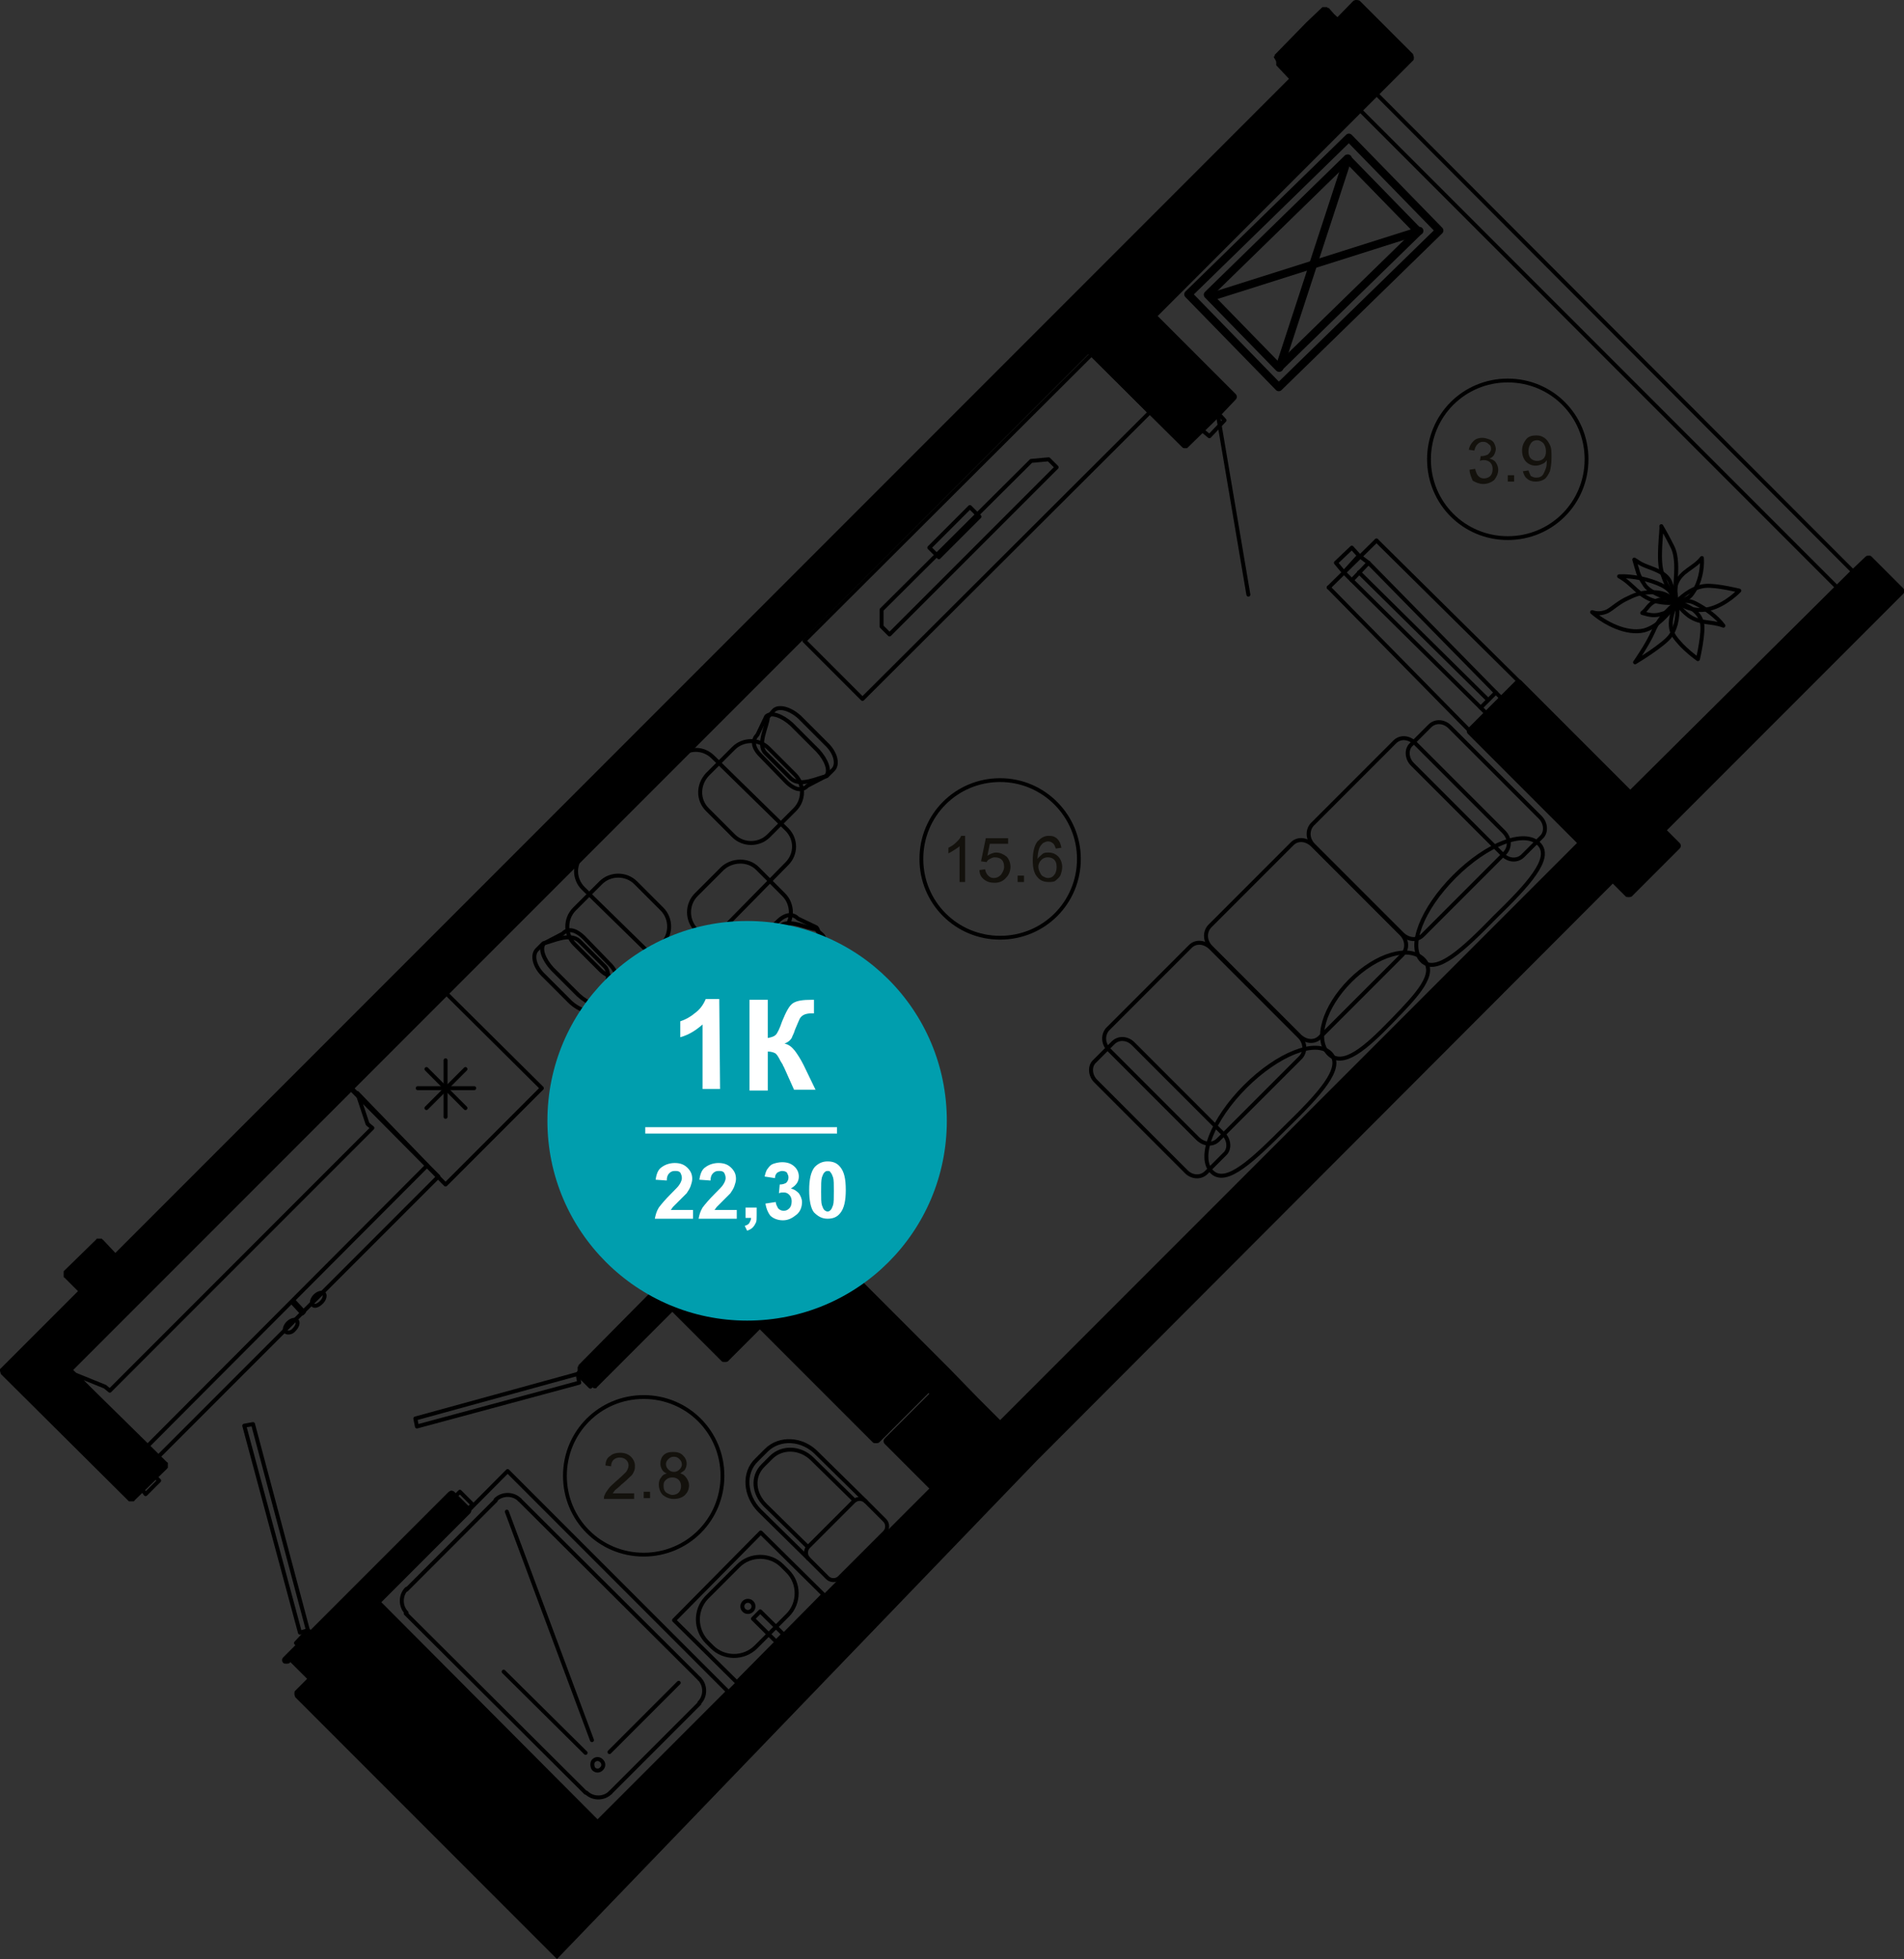<?xml version="1.0" encoding="utf-8"?>
<!-- Generator: Adobe Illustrator 26.2.1, SVG Export Plug-In . SVG Version: 6.00 Build 0)  -->
<svg version="1.1" id="Слой_1" xmlns="http://www.w3.org/2000/svg" xmlns:xlink="http://www.w3.org/1999/xlink" x="0px" y="0px"
	 viewBox="0 0 239.3 246.1" style="enable-background:new 0 0 239.3 246.1;" xml:space="preserve">
<rect x="0" y="0" width="239.3" height="246.1" fill="#333333" stroke="none"/>
<style type="text/css">
	.st0{fill:none;stroke:#000000;stroke-width:0.5;stroke-linecap:round;stroke-linejoin:round;stroke-miterlimit:10;}
	.st1{fill:none;stroke:#000000;stroke-width:0.5;stroke-linecap:round;stroke-linejoin:round;stroke-miterlimit:10;}
	.st2{fill:none;stroke:#000000;stroke-width:0.48;stroke-linecap:round;stroke-linejoin:round;stroke-miterlimit:10;}
	.st3{fill:#13110C;}
	.st4{fill:none;stroke:#000000;stroke-width:1;stroke-linecap:round;stroke-linejoin:round;stroke-miterlimit:10;}
	.st5{fill:none;stroke:#000000;stroke-linecap:round;stroke-linejoin:round;stroke-miterlimit:10;}
	.st6{fill:#009EAE;}
	.st7{fill:#FFFFFF;}
	.st8{enable-background:new    ;}
</style>
<g>
	<g>
		<path class="st0" d="M210.8,75.7c-0.4-0.4-1.4-1.3-2.9-1.3s-2.2,0.2-3.2,0.7c-1.2,0.5-2.1,1.4-2.7,1.7c-0.7,0.3-1.3,0.3-1.9,0.1
			c1.6,1.4,4.3,2.8,6.5,2.3C208.5,78.7,209.9,76.8,210.8,75.7L210.8,75.7z"/>
		<path class="st0" d="M218.6,74.2c0,0-2.8-0.7-4.2-0.6s-2.7,1-3.7,2c0.4,0.3,2,1.4,4.1,0.9C216.9,76,218.6,74.2,218.6,74.2
			L218.6,74.2z"/>
		<path class="st0" d="M208.8,66.1c0.3,0.5,0.8,1.4,1.4,2.6c0.6,1.2,0.5,2.9,0.4,4.4s0.1,1.9,0.1,2.5c-1-1.8-1.2-1.8-1.8-3.6
			C208.3,70.3,208.9,66.6,208.8,66.1L208.8,66.1z"/>
		<path class="st0" d="M205.5,83.2c0,0,3.7-2.2,4.5-3.4c0.8-1.2,0.9-2.7,0.8-4.1c-0.4,0.1-2.2,1.7-3,3.6
			C207,81.1,205.5,83.2,205.5,83.2L205.5,83.2z"/>
		<path class="st0" d="M210.8,75.7c0,0.3,0.8,1.2,1.5,1.7c1.5,1,2.7,0.6,4.3,1.2c-0.8-1.1-2.3-2.2-3.5-2.8S211.6,75.7,210.8,75.7
			L210.8,75.7z"/>
		<path class="st0" d="M210.7,75.6c-0.2-0.2-0.3-1.5,0-2.3c0.6-1.6,2.2-1.9,3.2-3.2c0.1,1.4-0.3,3.2-1.1,4.3
			C212.2,75.4,211.5,75.3,210.7,75.6L210.7,75.6z"/>
		<path class="st0" d="M210.6,75.5c-0.1-0.5-0.3-1.4-0.7-2.4s-1.7-1.5-2.8-1.9s-1.3-0.7-1.7-0.9c0.5,1.6,0.4,1.8,1.2,3
			C207.3,74.7,210.3,75.3,210.6,75.5L210.6,75.5z"/>
		<path class="st0" d="M210.7,75.6c-0.2,0.2-1.7,0.2-2.7-0.1c-2.1-0.6-2.7-2.1-4.5-3.1c1.6-0.1,3.9,0.4,5.3,1.1
			C210.2,74.2,210.1,74.8,210.7,75.6L210.7,75.6z"/>
		<path class="st0" d="M213.4,82.8c0,0,0.8-3.4,0.5-4.6s-1.4-2.1-3.1-2.5c-0.3,0.4-1.4,2.6-0.4,4.2
			C211.5,81.5,213.4,82.8,213.4,82.8L213.4,82.8z"/>
		<path class="st0" d="M210.7,75.6c-0.1-0.1-1.3-0.5-1.9-0.3c-1.6,0.3-1.6,1.1-2.4,1.7c1,0.3,1.6,0.4,2.5,0.1
			C209.8,76.9,210.3,76.1,210.7,75.6L210.7,75.6z"/>
	</g>
	<g>
		<g>
			<path class="st0" d="M139.4,131.9c-0.8-0.8-0.8-1.9-0.2-2.6l10.4-10.4c0.7-0.7,1.8-0.6,2.6,0.2l11.1,11.1
				c0.8,0.8,0.8,1.9,0.2,2.6l-10.4,10.4c-0.7,0.7-1.8,0.6-2.6-0.2L139.4,131.9z"/>
		</g>
		<g>
			<path class="st0" d="M152.2,119c-0.8-0.8-0.8-1.9-0.2-2.6l10.4-10.4c0.7-0.7,1.8-0.6,2.6,0.2l11.1,11.1c0.8,0.8,0.8,1.9,0.2,2.6
				l-10.4,10.4c-0.7,0.7-1.8,0.6-2.6-0.2L152.2,119z"/>
		</g>
		<g>
			<path class="st0" d="M165.1,106.2c-0.8-0.8-0.8-1.9-0.2-2.6l10.4-10.4c0.7-0.7,1.8-0.6,2.6,0.2l11.1,11.1
				c0.8,0.8,0.8,1.9,0.2,2.6l-10.4,10.4c-0.7,0.7-1.8,0.6-2.6-0.2L165.1,106.2z"/>
		</g>
		<g>
			<path class="st0" d="M137.7,135.8c-0.7-0.7-0.8-1.9-0.1-2.5l2.3-2.3c0.7-0.7,1.8-0.6,2.5,0.1l11.4,11.4c0.7,0.7,0.8,1.9,0.1,2.5
				l-2.3,2.3c-0.7,0.7-1.8,0.6-2.5-0.1L137.7,135.8z"/>
		</g>
		<g>
			<path class="st0" d="M177.5,96c-0.7-0.7-0.8-1.9-0.1-2.5l2.3-2.3c0.7-0.7,1.8-0.6,2.5,0.1l11.4,11.4c0.7,0.7,0.8,1.9,0.1,2.5
				l-2.3,2.3c-0.7,0.7-1.8,0.6-2.5-0.1L177.5,96z"/>
		</g>
		<g>
			<path class="st0" d="M152.3,147.2c-1.8-1.8,0.1-6.6,4.2-10.7c4.1-4.1,8.9-6,10.7-4.2s-1.4,5.2-5.6,9.3
				C157.5,145.7,154.1,149,152.3,147.2z"/>
		</g>
		<g>
			<path class="st0" d="M167,132.4c-1.8-1.8-0.6-5.9,2.7-9.2s7.4-4.5,9.2-2.7s-0.8,4.5-4,7.8C171.7,131.6,168.8,134.2,167,132.4z"/>
		</g>
		<g>
			<path class="st0" d="M178.7,120.7c-1.8-1.8,0-6.5,4.1-10.6s8.8-5.9,10.6-4.1s-1.4,5.2-5.5,9.2
				C183.9,119.3,180.5,122.5,178.7,120.7z"/>
		</g>
	</g>
	<g>
		<g>
			<path class="st0" d="M101.1,80.5l36.1-36l7.3,7.3l-36.1,36L101.1,80.5z"/>
		</g>
		<g>
			<path class="st0" d="M116.8,68.8l5.1-5.1l1.2,1.2L118,70L116.8,68.8z"/>
		</g>
		<path class="st0" d="M110.8,78.7l1,1l21-21l-1-1l-2.2,0.2l-18.8,18.7V78.7z"/>
	</g>
	<g>
		<g>
			<path class="st0" d="M101.6,195.8l-6.1-6c-1.9-1.9-2.1-4.8-0.4-6.4l1.2-1.2c1.7-1.7,4.6-1.5,6.4,0.4l6.1,6"/>
		</g>
		<g>
			<path class="st0" d="M101.6,194.3l5.7-5.7c0.4-0.4,1.1-0.4,1.5,0l2.4,2.4c0.4,0.4,0.4,1.1,0,1.5l-5.7,5.7c-0.4,0.4-1.1,0.4-1.5,0
				l-2.4-2.4C101.2,195.4,101.2,194.7,101.6,194.3z"/>
		</g>
		<g>
			<path class="st0" d="M101.5,194.3l-5.3-5.2c-1.5-1.5-1.7-3.6-0.3-5l1-1c1.4-1.4,3.7-1.3,5.2,0.2l5.3,5.2"/>
		</g>
	</g>
	<g>
		
			<rect x="86.4" y="196.4" transform="matrix(0.703 -0.711 0.711 0.703 -115.663 126.9)" class="st1" width="15.5" height="11.1"/>
		<path class="st0" d="M88.8,200.7l4-4c1.5-1.5,4-1.5,5.5,0l0.7,0.7c1.5,1.5,1.5,4,0,5.5l-4,4c-1.5,1.5-4,1.5-5.5,0l-0.7-0.7
			C87.4,204.7,87.3,202.3,88.8,200.7z"/>
		<ellipse class="st1" cx="94" cy="201.8" rx="0.7" ry="0.7"/>
		
			<rect x="95.9" y="202.3" transform="matrix(0.703 -0.711 0.711 0.703 -116.617 129.319)" class="st1" width="1.3" height="4.1"/>
	</g>
	<g>
		<line class="st0" x1="58.5" y1="134.3" x2="53.6" y2="139.2"/>
		<line class="st0" x1="53.6" y1="134.3" x2="58.5" y2="139.2"/>
		<line class="st0" x1="52.5" y1="136.7" x2="59.6" y2="136.7"/>
		<line class="st0" x1="56" y1="140.3" x2="56" y2="133.2"/>
		<polyline class="st0" points="56,124.7 68.1,136.7 56,148.8 44,136.7 56,124.7 		"/>
	</g>
	<g>
		<g>
			<polygon class="st0" points="19.7,183.2 19.7,183.2 55.1,147.8 55.1,147.8 53.7,146.4 44.9,137.3 46.2,141.2 46.8,141.7 
				13.8,174.7 13.2,174.2 9.5,172.7 18.3,181.8 			"/>
			<g>
				<polygon class="st0" points="53.7,146.4 18.3,181.9 8.2,171.6 43.7,136.2 				"/>
			</g>
		</g>
		<polygon class="st0" points="36.7,163.6 36.9,163.4 38.2,164.8 38,165 		"/>
		<path class="st0" d="M39.3,163.9c-0.2-0.2-0.1-0.7,0.3-1.1c0.4-0.4,0.9-0.5,1.1-0.3c0.2,0.2,0.1,0.7-0.3,1.1
			S39.5,164.2,39.3,163.9z"/>
		<path class="st0" d="M35.9,167.3c-0.2-0.2-0.1-0.7,0.3-1.1c0.4-0.4,0.9-0.5,1.1-0.3c0.2,0.2,0.1,0.7-0.3,1.1
			C36.7,167.4,36.2,167.5,35.9,167.3z"/>
	</g>
	<g>
		<g>
			<path class="st0" d="M95.2,109.1l3.3,3.3c1.2,1.2,1.2,3.2,0,4.4l-3.3,3.3c-1.2,1.2-3.2,1.2-4.4,0l-3.3-3.3
				c-1.2-1.2-1.2-3.2,0-4.4l3.3-3.3C92,108,94,107.9,95.2,109.1z"/>
			<path class="st0" d="M94.8,119.6c-1.1,1.2,0.1,3.4,0.3,4.5l0.8,0.8c0.7,0.7,2.2,0.3,3.3-0.9l3.3-3.3c1.1-1.2,1.5-2.7,0.8-3.3
				l-0.8-0.7c-1,0-3.4-1.4-4.5-0.3L94.8,119.6z"/>
			<path class="st0" d="M94.3,119.1c-1.1,1.2-1,2-0.4,2.6l1.2,2.3c0.6,0.6,2,0.1,3.2-1l3.3-3.3c1.1-1.2,1.6-2.6,1-3.2l-2.3-1.1
				c-0.6-0.6-1.5-0.7-2.6,0.4L94.3,119.1z"/>
		</g>
		<g>
			<path class="st0" d="M83.2,118.6l-3.3,3.3c-1.2,1.2-3.2,1.2-4.4,0l-3.3-3.3c-1.2-1.2-1.2-3.2,0-4.4l3.3-3.3
				c1.2-1.2,3.2-1.2,4.4,0l3.3,3.3C84.4,115.4,84.4,117.4,83.2,118.6z"/>
			<path class="st0" d="M72.8,118.2c-1.2-1.1-3.4,0.1-4.5,0.3l-0.8,0.8c-0.7,0.7-0.3,2.2,0.9,3.3l3.3,3.3c1.2,1.1,2.7,1.5,3.3,0.8
				l0.7-0.8c0-1,1.4-3.4,0.3-4.5L72.8,118.2z"/>
			<path class="st0" d="M73.3,117.7c-1.2-1.1-2-1-2.6-0.4l-2.3,1.2c-0.6,0.6-0.1,2,1,3.2l3.3,3.3c1.2,1.1,2.6,1.6,3.2,1l1.1-2.3
				c0.6-0.6,0.7-1.5-0.4-2.6L73.3,117.7z"/>
		</g>
		<g>
			<path class="st0" d="M88.9,97.3l3.3-3.3c1.2-1.2,3.2-1.2,4.4,0l3.3,3.3c1.2,1.2,1.2,3.2,0,4.4l-3.3,3.3c-1.2,1.2-3.2,1.2-4.4,0
				l-3.3-3.3C87.7,100.5,87.7,98.6,88.9,97.3z"/>
			<path class="st0" d="M99.4,97.8c1.2,1.1,3.4-0.1,4.5-0.3l0.8-0.8c0.7-0.7,0.3-2.2-0.9-3.3l-3.3-3.3c-1.2-1.1-2.7-1.5-3.3-0.8
				l-0.7,0.8c0,1-1.4,3.4-0.3,4.5L99.4,97.8z"/>
			<path class="st0" d="M98.9,98.3c1.2,1.1,2,1,2.6,0.4l2.3-1.2c0.6-0.6,0.1-2-1-3.2L99.5,91c-1.2-1.1-2.6-1.6-3.2-1l-1.1,2.3
				c-0.6,0.6-0.7,1.5,0.4,2.6L98.9,98.3z"/>
		</g>
		<path class="st0" d="M86.9,120.7l12-12.2c1.2-1.2,1.2-3.1,0-4.3l-9.3-9.1c-1.2-1.2-3.1-1.2-4.3,0l-12,12.2c-1.2,1.2-1.2,3.1,0,4.3
			l9.3,9.1C83.8,121.9,85.8,121.9,86.9,120.7z"/>
	</g>
	<g>
		<line class="st0" x1="76.7" y1="225.2" x2="87.9" y2="214"/>
		<line class="st0" x1="87.9" y1="210.9" x2="65.3" y2="188.4"/>
		<line class="st0" x1="73.6" y1="225.2" x2="51" y2="202.7"/>
		<line class="st0" x1="51.1" y1="199.7" x2="62.3" y2="188.5"/>
		<polyline class="st0" points="75.1,228.9 47.5,201.2 63.8,184.8 91.5,212.5 75.1,228.9 		"/>
		<line class="st0" x1="76.6" y1="220.1" x2="85.3" y2="211.4"/>
		<line class="st0" x1="73.6" y1="220.2" x2="63.3" y2="210"/>
		<line class="st0" x1="74.4" y1="218.6" x2="63.7" y2="189.9"/>
		<path class="st0" d="M51.1,202.6c-0.8-0.8-0.8-2.2,0-3"/>
		<path class="st0" d="M87.9,210.9c0.8,0.8,0.8,2.2,0,3"/>
		<path class="st0" d="M76.7,225.2c-0.8,0.8-2.2,0.8-3,0"/>
		<path class="st0" d="M62.3,188.4c0.8-0.8,2.2-0.8,3,0"/>
		<path class="st0" d="M74.6,221.2c0.3-0.3,0.7-0.3,1,0s0.3,0.7,0,1s-0.7,0.3-1,0C74.4,221.9,74.4,221.4,74.6,221.2"/>
	</g>
</g>
<g>
	<g>
		<path class="st0" d="M93.8,220l-13.6,13.6"/>
	</g>
</g>
<path d="M130.3,183.5l72.4-72.5l1.6,1.6c0.1,0.1,0.2,0.1,0.4,0.1l0,0l0,0c0.1,0,0.3,0,0.4-0.1l4-4l2-2c0.2-0.2,0.2-0.5,0-0.7
	l-1.6-1.6l27.7-27.7l2-2c0.2-0.2,0.2-0.5,0-0.7l-4-4c-0.1-0.1-0.2-0.1-0.3-0.1s-0.3,0-0.4,0.1l-2,1.9l0,0l0,0l0,0l0,0l-27.6,27.4
	l-13.3-13.3l0,0l-0.4-0.4c-0.2-0.2-0.5-0.2-0.7,0l-2,2l-4,4c-0.2,0.2-0.2,0.5,0,0.7l13.7,13.7l-72.5,72.5l-2.8-2.8l-3.6-3.7l0,0l0,0
	l-11.6-11.6l-11.6-11.6l0,0c-0.2-0.2-0.5-0.2-0.7,0l-13,13l0,0l0,0l-9.7,9.8l0,0l0,0c0,0,0,0,0,0.1l0,0c0,0,0,0.1-0.1,0.1v0.1l0,0
	l0,0v0.1v0.1l0,0l0,0v0.1v0.1l0,0v0.1l1.9,2l0,0l0,0c0,0,0.1,0,0.1,0.1l0,0l0,0l0,0l0,0h0.1l0,0l0,0c0.1,0,0.1,0,0.2,0l0,0
	c0,0,0.1,0,0.1-0.1l0,0l0,0l9.5-9.5l3.2,3.2l3,3c0.1,0.1,0.2,0.1,0.4,0.1c0.1,0,0.3,0,0.4-0.1l2-2l2-2l7.1,7.1l7.1,7.1
	c0.1,0.1,0.2,0.1,0.4,0.1l0,0l0,0c0.1,0,0.3,0,0.4-0.1l6.2-6.2l0.1,0.1l-5.6,5.6c-0.2,0.2-0.2,0.5,0,0.7l5.6,5.6L75,228.8
	l-27.3-27.3l0.1-0.1l0,0l0,0l11.3-11.3c0.1-0.1,0.2-0.4,0.1-0.5c0-0.1-0.1-0.1-0.1-0.2l-2-2c-0.1-0.1-0.4-0.2-0.5-0.1
	c-0.1,0-0.1,0.1-0.2,0.1l-5,5l-6.7,6.7l-9.1,9.1c-0.2,0.2-0.2,0.5,0,0.7c0.1,0.1,0.2,0.1,0.4,0.1c0.1,0,0.3,0,0.4-0.1l0.1-0.1
	l2.1,2.1l-0.7,0.7l-0.8,0.8c-0.1,0.1-0.1,0.2-0.1,0.4s0.1,0.3,0.1,0.4l10.4,10.4l0,0L58.9,235L70,246.1"/>
<path d="M79.7,233.8"/>
<path d="M160.4,7.9L160.4,7.9L160.4,7.9L160.4,7.9C160.4,8,160.4,8,160.4,7.9c0,0.1,0,0.1,0,0.1s0,0,0,0.1l0,0v0.1l1.6,1.7
	L14.5,157.4l-1.6-1.7l0,0l0,0c0,0-0.1,0-0.1-0.1c0,0,0,0-0.1,0h-0.1l0,0l0,0l0,0c0,0,0,0-0.1,0l0,0l0,0h-0.1l0,0l0,0c0,0,0,0-0.1,0
	l0,0l0,0c0,0,0,0-0.1,0l0,0c0,0-0.1,0-0.1,0.1l0,0l0,0l-4.1,4l0,0l0,0c0,0,0,0,0,0.1l0,0c0,0,0,0,0,0.1l0,0l0,0c0,0,0,0,0,0.1l0,0
	l0,0v0.1l0,0l0,0v0.1l0,0l0,0v0.1c0,0,0,0,0,0.1c0,0,0,0.1,0.1,0.1l0,0l0,0l1.7,1.7l-9.7,9.7L0,172v0.1v0.1c0,0.1,0.1,0.3,0.1,0.4
	l16.1,16l0,0l0,0l0,0c0,0,0,0,0.1,0l0,0l0,0c0,0,0,0,0.1,0l0,0l0,0c0.1,0,0.1,0,0.2,0l0,0l0,0l0,0c0.1,0,0.1,0,0.2,0l0,0l0,0l0,0
	c0,0,0.1,0,0.1-0.1l0,0l0,0l0,0l4.1-4l0,0l0,0c0,0,0-0.1,0.1-0.1c0,0,0,0,0-0.1v-0.1v-0.1V184v-0.1c0,0,0,0,0-0.1c0,0,0-0.1-0.1-0.1
	l0,0l0,0L9.2,172.1l86.4-86.4l41.2-41.2l11.8,11.7c0,0,0.1,0.1,0.2,0.1l0,0l0,0l0,0l0,0l0,0l0,0l0,0l0,0c0.1,0,0.1,0,0.2,0l0,0l0,0
	l0,0l0,0l0,0l0,0l0,0l0,0c0.1,0,0.1,0,0.2,0l0,0l0,0l0,0l0,0l0,0l0,0l0.1-0.1l4.1-4l0,0l0,0l1.9-2c0.2-0.2,0.2-0.5,0-0.7l-0.4-0.4
	l0,0l-2.5-2.5l-6.9-6.9l28.9-28.9l3.2-3.2c0.1-0.1,0.1-0.2,0.1-0.4c0-0.1-0.1-0.3-0.1-0.4l-6.1-6.1l-0.6-0.6
	C170.7,0,170.6,0,170.4,0l0,0l0,0l0,0l0,0c-0.1,0-0.3,0.1-0.3,0.1l-4,4.1c-0.2,0.2-0.2,0.5,0,0.7l0.1,0.1l4.4-4.4l-2,2l-0.9-0.8
	L167,1c0,0,0,0-0.1,0c0,0-0.1,0-0.1-0.1h-0.1h-0.1h-0.1l0,0l0,0h-0.1l0,0l0,0h-0.1l0,0h-0.1l-2,1.9l0,0l0,0l0,0l-4,4.1
	c0,0,0,0,0,0.1c0,0,0,0.1-0.1,0.1v0.1C160.4,7.7,160.4,7.7,160.4,7.9C160.4,7.8,160.4,7.8,160.4,7.9C160.4,7.8,160.4,7.8,160.4,7.9
	C160.4,7.8,160.4,7.8,160.4,7.9z"/>
<line class="st0" x1="231" y1="73.9" x2="170.9" y2="13.8"/>
<line class="st0" x1="233" y1="71.9" x2="172.9" y2="11.7"/>
<polyline class="st0" points="30.7,179.1 37.7,205.1 38.7,204.8 31.8,178.9 30.7,179.1 "/>
<polyline class="st0" points="17.7,186.9 18.3,187.7 20,186 19.4,185.4 17.7,186.9 "/>
<polyline class="st0" points="39.5,205.4 38.7,204.8 37.2,206.4 37.8,207 39.5,205.4 "/>
<polyline class="st0" points="57.2,188 57.8,187.4 59.4,189 58.8,189.6 57.2,188 "/>
<polyline class="st0" points="74.9,173.6 74.2,174.2 72.6,172.6 73.2,171.9 74.9,173.6 "/>
<polyline class="st0" points="52.4,179.2 72.8,173.7 72.6,172.6 52.2,178.2 52.4,179.2 "/>
<polyline class="st0" points="188,87 188.9,87.9 187,89.8 186.1,88.9 188,87 "/>
<polyline class="st0" points="170.8,69.8 168.9,71.9 167.9,70.7 169.9,68.8 170.8,69.8 172,70.7 169.9,72.9 168.9,71.9 170.8,69.8 
	"/>
<polyline class="st0" points="153.9,52.8 152.9,51.7 150.8,53.8 152,54.8 153.9,52.8 "/>
<line class="st0" x1="156.9" y1="74.7" x2="153.1" y2="52.3"/>
<line class="st0" x1="188" y1="87" x2="172" y2="70.7"/>
<line class="st0" x1="170.8" y1="71.9" x2="187" y2="87.9"/>
<line class="st0" x1="186.1" y1="88.9" x2="169.9" y2="72.9"/>
<polyline class="st0" points="173,67.9 191.1,85.8 184.9,92 "/>
<line class="st0" x1="184.9" y1="92" x2="167" y2="73.8"/>
<line class="st0" x1="173" y1="67.9" x2="167" y2="73.8"/>
<path class="st2" d="M189.5,47.8c-5.5,0-9.9,4.4-9.9,9.9s4.4,9.9,9.9,9.9s9.9-4.4,9.9-9.9C199.4,52.2,195,47.8,189.5,47.8"/>
<g>
	<path class="st3" d="M184.7,59l0.7-0.1c0.1,0.4,0.2,0.7,0.4,0.9c0.2,0.2,0.4,0.3,0.7,0.3s0.6-0.1,0.8-0.3c0.2-0.2,0.3-0.5,0.3-0.9
		c0-0.3-0.1-0.6-0.3-0.8c-0.2-0.2-0.5-0.3-0.8-0.3c-0.1,0-0.3,0-0.5,0.1l0.1-0.6h0.1c0.3,0,0.6-0.1,0.8-0.2c0.2-0.2,0.4-0.4,0.4-0.7
		c0-0.3-0.1-0.5-0.3-0.6c-0.2-0.2-0.4-0.3-0.7-0.3s-0.5,0.1-0.7,0.3c-0.2,0.2-0.3,0.4-0.4,0.8l-0.7-0.1c0.1-0.5,0.3-0.8,0.6-1.1
		c0.3-0.3,0.7-0.4,1.1-0.4c0.3,0,0.6,0.1,0.9,0.2c0.3,0.1,0.5,0.3,0.6,0.5s0.2,0.5,0.2,0.7s-0.1,0.5-0.2,0.7s-0.3,0.4-0.6,0.5
		c0.3,0.1,0.6,0.2,0.8,0.5s0.3,0.6,0.3,0.9c0,0.5-0.2,0.9-0.5,1.3c-0.4,0.3-0.8,0.5-1.4,0.5c-0.5,0-0.9-0.2-1.3-0.4
		C184.9,59.9,184.7,59.5,184.7,59z"/>
	<path class="st3" d="M189.5,60.5v-0.8h0.8v0.8H189.5z"/>
	<path class="st3" d="M191.4,59.2l0.7-0.1c0.1,0.3,0.2,0.5,0.3,0.7c0.2,0.1,0.4,0.2,0.6,0.2c0.2,0,0.4,0,0.6-0.1
		c0.2-0.1,0.3-0.2,0.4-0.4c0.1-0.2,0.2-0.4,0.3-0.7s0.1-0.6,0.1-0.9v-0.1c-0.1,0.2-0.3,0.4-0.6,0.5c-0.2,0.1-0.5,0.2-0.8,0.2
		c-0.5,0-0.9-0.2-1.2-0.5s-0.5-0.8-0.5-1.4s0.2-1,0.5-1.4s0.8-0.5,1.3-0.5c0.4,0,0.7,0.1,1,0.3c0.3,0.2,0.5,0.5,0.7,0.9
		s0.2,0.9,0.2,1.6s-0.1,1.3-0.2,1.7c-0.2,0.4-0.4,0.8-0.7,1s-0.7,0.3-1.1,0.3c-0.4,0-0.8-0.1-1.1-0.4
		C191.7,60,191.5,59.6,191.4,59.2z M194.3,56.7c0-0.4-0.1-0.7-0.3-1c-0.2-0.2-0.5-0.4-0.8-0.4s-0.6,0.1-0.8,0.4s-0.3,0.6-0.3,1
		s0.1,0.7,0.3,0.9c0.2,0.2,0.5,0.3,0.8,0.3s0.6-0.1,0.8-0.3S194.3,57.1,194.3,56.7z"/>
</g>
<path class="st2" d="M125.7,98c-5.5,0-9.9,4.4-9.9,9.9s4.4,9.9,9.9,9.9s9.9-4.4,9.9-9.9C135.6,102.5,131.2,98,125.7,98"/>
<g>
	<path class="st3" d="M121.3,110.8h-0.7v-4.5c-0.2,0.2-0.4,0.3-0.7,0.5s-0.5,0.3-0.7,0.4v-0.7c0.4-0.2,0.7-0.4,1-0.7
		c0.3-0.3,0.5-0.5,0.6-0.8h0.5L121.3,110.8L121.3,110.8z"/>
	<path class="st3" d="M123.1,109.3l0.7-0.1c0.1,0.4,0.2,0.6,0.4,0.8c0.2,0.2,0.4,0.3,0.7,0.3s0.6-0.1,0.9-0.4c0.2-0.3,0.4-0.6,0.4-1
		s-0.1-0.7-0.3-0.9c-0.2-0.2-0.5-0.3-0.9-0.3c-0.2,0-0.4,0.1-0.6,0.2c-0.2,0.1-0.3,0.2-0.4,0.4l-0.7-0.1l0.6-2.9h2.8v0.7h-2.3
		l-0.3,1.5c0.3-0.2,0.7-0.4,1.1-0.4c0.5,0,0.9,0.2,1.3,0.5c0.3,0.3,0.5,0.8,0.5,1.3s-0.2,1-0.5,1.3c-0.4,0.5-0.9,0.7-1.5,0.7
		c-0.5,0-0.9-0.1-1.3-0.4C123.3,110.2,123.1,109.8,123.1,109.3z"/>
	<path class="st3" d="M127.9,110.8V110h0.8v0.8H127.9z"/>
	<path class="st3" d="M133.4,106.5l-0.7,0.1c-0.1-0.3-0.2-0.5-0.3-0.6c-0.2-0.2-0.4-0.3-0.7-0.3c-0.2,0-0.4,0.1-0.6,0.2
		c-0.2,0.2-0.4,0.4-0.5,0.7c-0.1,0.3-0.2,0.8-0.2,1.3c0.2-0.3,0.4-0.4,0.6-0.6s0.5-0.2,0.8-0.2c0.5,0,0.9,0.2,1.2,0.5
		s0.5,0.8,0.5,1.3c0,0.4-0.1,0.7-0.2,1s-0.4,0.5-0.6,0.7s-0.6,0.2-0.9,0.2c-0.6,0-1.1-0.2-1.4-0.6c-0.4-0.4-0.6-1.1-0.6-2.1
		c0-1.1,0.2-1.9,0.6-2.4c0.4-0.4,0.8-0.7,1.4-0.7c0.5,0,0.8,0.1,1.1,0.4C133.2,105.7,133.3,106,133.4,106.5z M130.5,108.9
		c0,0.2,0.1,0.5,0.2,0.7c0.1,0.2,0.2,0.4,0.4,0.5s0.4,0.2,0.6,0.2c0.3,0,0.6-0.1,0.8-0.4c0.2-0.2,0.3-0.6,0.3-1s-0.1-0.7-0.3-0.9
		c-0.2-0.2-0.5-0.3-0.8-0.3s-0.6,0.1-0.8,0.3C130.6,108.3,130.5,108.6,130.5,108.9z"/>
</g>
<path class="st2" d="M80.9,175.5c-5.5,0-9.9,4.4-9.9,9.9s4.4,9.9,9.9,9.9s9.9-4.4,9.9-9.9C90.8,179.9,86.4,175.5,80.9,175.5"/>
<g>
	<path class="st3" d="M79.7,187.6v0.7h-3.8c0-0.2,0-0.3,0.1-0.5c0.1-0.3,0.3-0.5,0.5-0.8s0.5-0.5,0.9-0.9c0.6-0.5,1-0.9,1.3-1.2
		c0.2-0.3,0.3-0.6,0.3-0.8c0-0.3-0.1-0.5-0.3-0.7s-0.5-0.3-0.8-0.3s-0.6,0.1-0.8,0.3s-0.3,0.5-0.3,0.8l-0.7-0.1c0-0.5,0.2-1,0.6-1.2
		c0.3-0.3,0.8-0.4,1.3-0.4s1,0.2,1.3,0.5s0.5,0.7,0.5,1.1c0,0.2,0,0.5-0.1,0.7s-0.2,0.5-0.5,0.7c-0.2,0.2-0.6,0.6-1.1,1
		c-0.4,0.4-0.7,0.6-0.8,0.7c-0.1,0.1-0.2,0.3-0.3,0.4H79.7z"/>
	<path class="st3" d="M80.9,188.2v-0.8h0.8v0.8H80.9z"/>
	<path class="st3" d="M83.8,185.1c-0.3-0.1-0.5-0.3-0.6-0.5s-0.2-0.4-0.2-0.7c0-0.4,0.1-0.8,0.4-1.1c0.3-0.3,0.7-0.4,1.2-0.4
		s0.9,0.1,1.2,0.4c0.3,0.3,0.5,0.6,0.5,1.1c0,0.3-0.1,0.5-0.2,0.7c-0.1,0.2-0.4,0.3-0.6,0.5c0.4,0.1,0.6,0.3,0.8,0.6
		s0.3,0.6,0.3,0.9c0,0.5-0.2,0.9-0.5,1.2s-0.8,0.5-1.4,0.5s-1-0.2-1.4-0.5c-0.3-0.3-0.5-0.8-0.5-1.3c0-0.4,0.1-0.7,0.3-0.9
		C83.2,185.4,83.4,185.2,83.8,185.1z M83.4,186.6c0,0.2,0,0.4,0.1,0.6s0.2,0.3,0.4,0.4c0.2,0.1,0.4,0.2,0.6,0.2
		c0.3,0,0.6-0.1,0.8-0.3s0.3-0.5,0.3-0.8s-0.1-0.6-0.3-0.8s-0.5-0.3-0.8-0.3s-0.6,0.1-0.8,0.3S83.4,186.2,83.4,186.6z M83.7,183.9
		c0,0.3,0.1,0.5,0.3,0.7s0.4,0.3,0.7,0.3s0.5-0.1,0.7-0.3s0.3-0.4,0.3-0.6c0-0.3-0.1-0.5-0.3-0.7S85,183,84.7,183s-0.5,0.1-0.7,0.3
		S83.7,183.7,83.7,183.9z"/>
</g>
<g>
	
		<rect x="151.1" y="24.9" transform="matrix(0.716 -0.698 0.698 0.716 23.773 124.612)" class="st4" width="28.2" height="16.3"/>
	
		<rect x="152.8" y="26.7" transform="matrix(0.716 -0.698 0.698 0.716 23.753 124.562)" class="st4" width="24.5" height="12.8"/>
	<line class="st5" x1="169.4" y1="19.9" x2="160.8" y2="46.2"/>
	<line class="st5" x1="178.4" y1="29" x2="152.5" y2="37.2"/>
</g>
<g>
	<path class="st6" d="M93.9,165.9c13.9,0,25.1-11.2,25.1-25.1s-11.2-25.1-25.1-25.1s-25.1,11.2-25.1,25.1S80.1,165.9,93.9,165.9z"/>
	<path class="st7" d="M81.1,141.6h24.1v0.8H81.1V141.6z"/>
	<g class="st8">
		<path class="st7" d="M90.5,136.8h-2.2v-8.1c-0.8,0.7-1.7,1.3-2.8,1.6v-2c0.6-0.2,1.2-0.5,1.8-1c0.7-0.5,1.1-1.1,1.4-1.8h1.7
			L90.5,136.8L90.5,136.8z"/>
		<path class="st7" d="M94.2,125.6h2.3v4.8c0.5-0.1,0.8-0.2,1-0.4s0.5-0.8,0.8-1.7c0.5-1.2,0.9-2,1.4-2.3s1.2-0.4,2.3-0.4
			c0.1,0,0.2,0,0.3,0v1.7H102c-0.5,0-0.8,0.1-1,0.2s-0.4,0.3-0.5,0.5c-0.1,0.2-0.3,0.7-0.6,1.4c-0.1,0.4-0.3,0.7-0.4,1
			c-0.2,0.3-0.4,0.5-0.9,0.7c0.5,0.1,0.9,0.4,1.3,0.9c0.3,0.4,0.7,1,1.1,1.8l1.5,3.1h-2.7l-1.3-2.9c0,0-0.1-0.1-0.1-0.2
			c0,0-0.1-0.2-0.3-0.5c-0.3-0.6-0.5-0.9-0.7-1s-0.5-0.2-0.9-0.2v4.9h-2.3V125.6z"/>
	</g>
	<g id="MTEXT_00000166649672550784674830000001311881913016241342_">
		<g>
			<g class="st8">
				<path class="st7" d="M87.1,151.8v1.3h-4.8c0.1-0.5,0.2-0.9,0.5-1.4c0.3-0.4,0.8-1,1.5-1.7c0.6-0.6,1-1,1.1-1.2
					c0.2-0.3,0.3-0.6,0.3-0.8c0-0.3-0.1-0.5-0.2-0.7c-0.2-0.2-0.4-0.2-0.7-0.2s-0.5,0.1-0.7,0.3s-0.3,0.5-0.3,0.9l-1.4-0.1
					c0.1-0.7,0.3-1.3,0.8-1.6c0.4-0.3,1-0.5,1.6-0.5c0.7,0,1.2,0.2,1.6,0.6c0.4,0.4,0.6,0.8,0.6,1.4c0,0.3-0.1,0.6-0.2,0.9
					c-0.1,0.3-0.3,0.6-0.5,0.9c-0.2,0.2-0.5,0.5-0.9,0.9s-0.7,0.7-0.8,0.8c-0.1,0.1-0.2,0.3-0.3,0.4h2.8V151.8z"/>
				<path class="st7" d="M92.6,151.8v1.3h-4.8c0.1-0.5,0.2-0.9,0.5-1.4c0.3-0.4,0.8-1,1.5-1.7c0.6-0.6,1-1,1.1-1.2
					c0.2-0.3,0.3-0.6,0.3-0.8c0-0.3-0.1-0.5-0.2-0.7c-0.2-0.2-0.4-0.2-0.7-0.2s-0.5,0.1-0.7,0.3s-0.3,0.5-0.3,0.9l-1.4-0.1
					c0.1-0.7,0.3-1.3,0.8-1.6c0.4-0.3,1-0.5,1.6-0.5c0.7,0,1.2,0.2,1.6,0.6c0.4,0.4,0.6,0.8,0.6,1.4c0,0.3-0.1,0.6-0.2,0.9
					c-0.1,0.3-0.3,0.6-0.5,0.9c-0.2,0.2-0.5,0.5-0.9,0.9s-0.7,0.7-0.8,0.8c-0.1,0.1-0.2,0.3-0.3,0.4h2.8V151.8z"/>
				<path class="st7" d="M93.7,151.7h1.4v1c0,0.4,0,0.7-0.1,0.9c-0.1,0.2-0.2,0.4-0.4,0.6s-0.4,0.3-0.7,0.4l-0.3-0.6
					c0.3-0.1,0.5-0.2,0.6-0.4c0.1-0.2,0.2-0.4,0.2-0.6h-0.7V151.7z"/>
				<path class="st7" d="M96.2,151.2l1.3-0.2c0,0.3,0.2,0.6,0.3,0.8c0.2,0.2,0.4,0.3,0.7,0.3s0.5-0.1,0.7-0.3
					c0.2-0.2,0.3-0.5,0.3-0.9c0-0.3-0.1-0.6-0.3-0.8c-0.2-0.2-0.4-0.3-0.7-0.3c-0.2,0-0.4,0-0.6,0.1l0.1-1.1c0.4,0,0.6-0.1,0.8-0.2
					c0.2-0.2,0.3-0.4,0.3-0.7c0-0.2-0.1-0.4-0.2-0.6c-0.1-0.1-0.3-0.2-0.6-0.2c-0.2,0-0.4,0.1-0.6,0.2c-0.2,0.2-0.3,0.4-0.3,0.7
					l-1.3-0.2c0.1-0.4,0.2-0.8,0.4-1c0.2-0.3,0.4-0.5,0.7-0.6s0.7-0.2,1.1-0.2c0.7,0,1.2,0.2,1.6,0.6c0.3,0.3,0.5,0.7,0.5,1.2
					c0,0.6-0.3,1.1-1,1.5c0.4,0.1,0.7,0.3,1,0.6c0.2,0.3,0.4,0.7,0.4,1.1c0,0.6-0.2,1.2-0.7,1.6s-1,0.7-1.7,0.7
					c-0.6,0-1.2-0.2-1.6-0.6C96.5,152.3,96.3,151.8,96.2,151.2z"/>
				<path class="st7" d="M104,145.9c0.7,0,1.2,0.2,1.6,0.7c0.5,0.6,0.7,1.5,0.7,2.9c0,1.3-0.2,2.3-0.7,2.9c-0.4,0.5-0.9,0.7-1.6,0.7
					c-0.7,0-1.2-0.3-1.7-0.8c-0.4-0.5-0.6-1.5-0.6-2.8s0.2-2.3,0.7-2.9C102.8,146.2,103.3,145.9,104,145.9z M104,147.1
					c-0.2,0-0.3,0.1-0.4,0.2s-0.2,0.3-0.3,0.6c-0.1,0.4-0.1,0.9-0.1,1.8c0,0.8,0,1.4,0.1,1.7c0.1,0.3,0.2,0.5,0.3,0.6
					s0.3,0.2,0.4,0.2c0.2,0,0.3-0.1,0.4-0.2c0.1-0.1,0.2-0.3,0.3-0.6c0.1-0.3,0.1-0.9,0.1-1.8c0-0.8,0-1.4-0.1-1.7
					c-0.1-0.3-0.2-0.5-0.3-0.6C104.3,147.1,104.2,147.1,104,147.1z"/>
			</g>
		</g>
	</g>
</g>
</svg>
